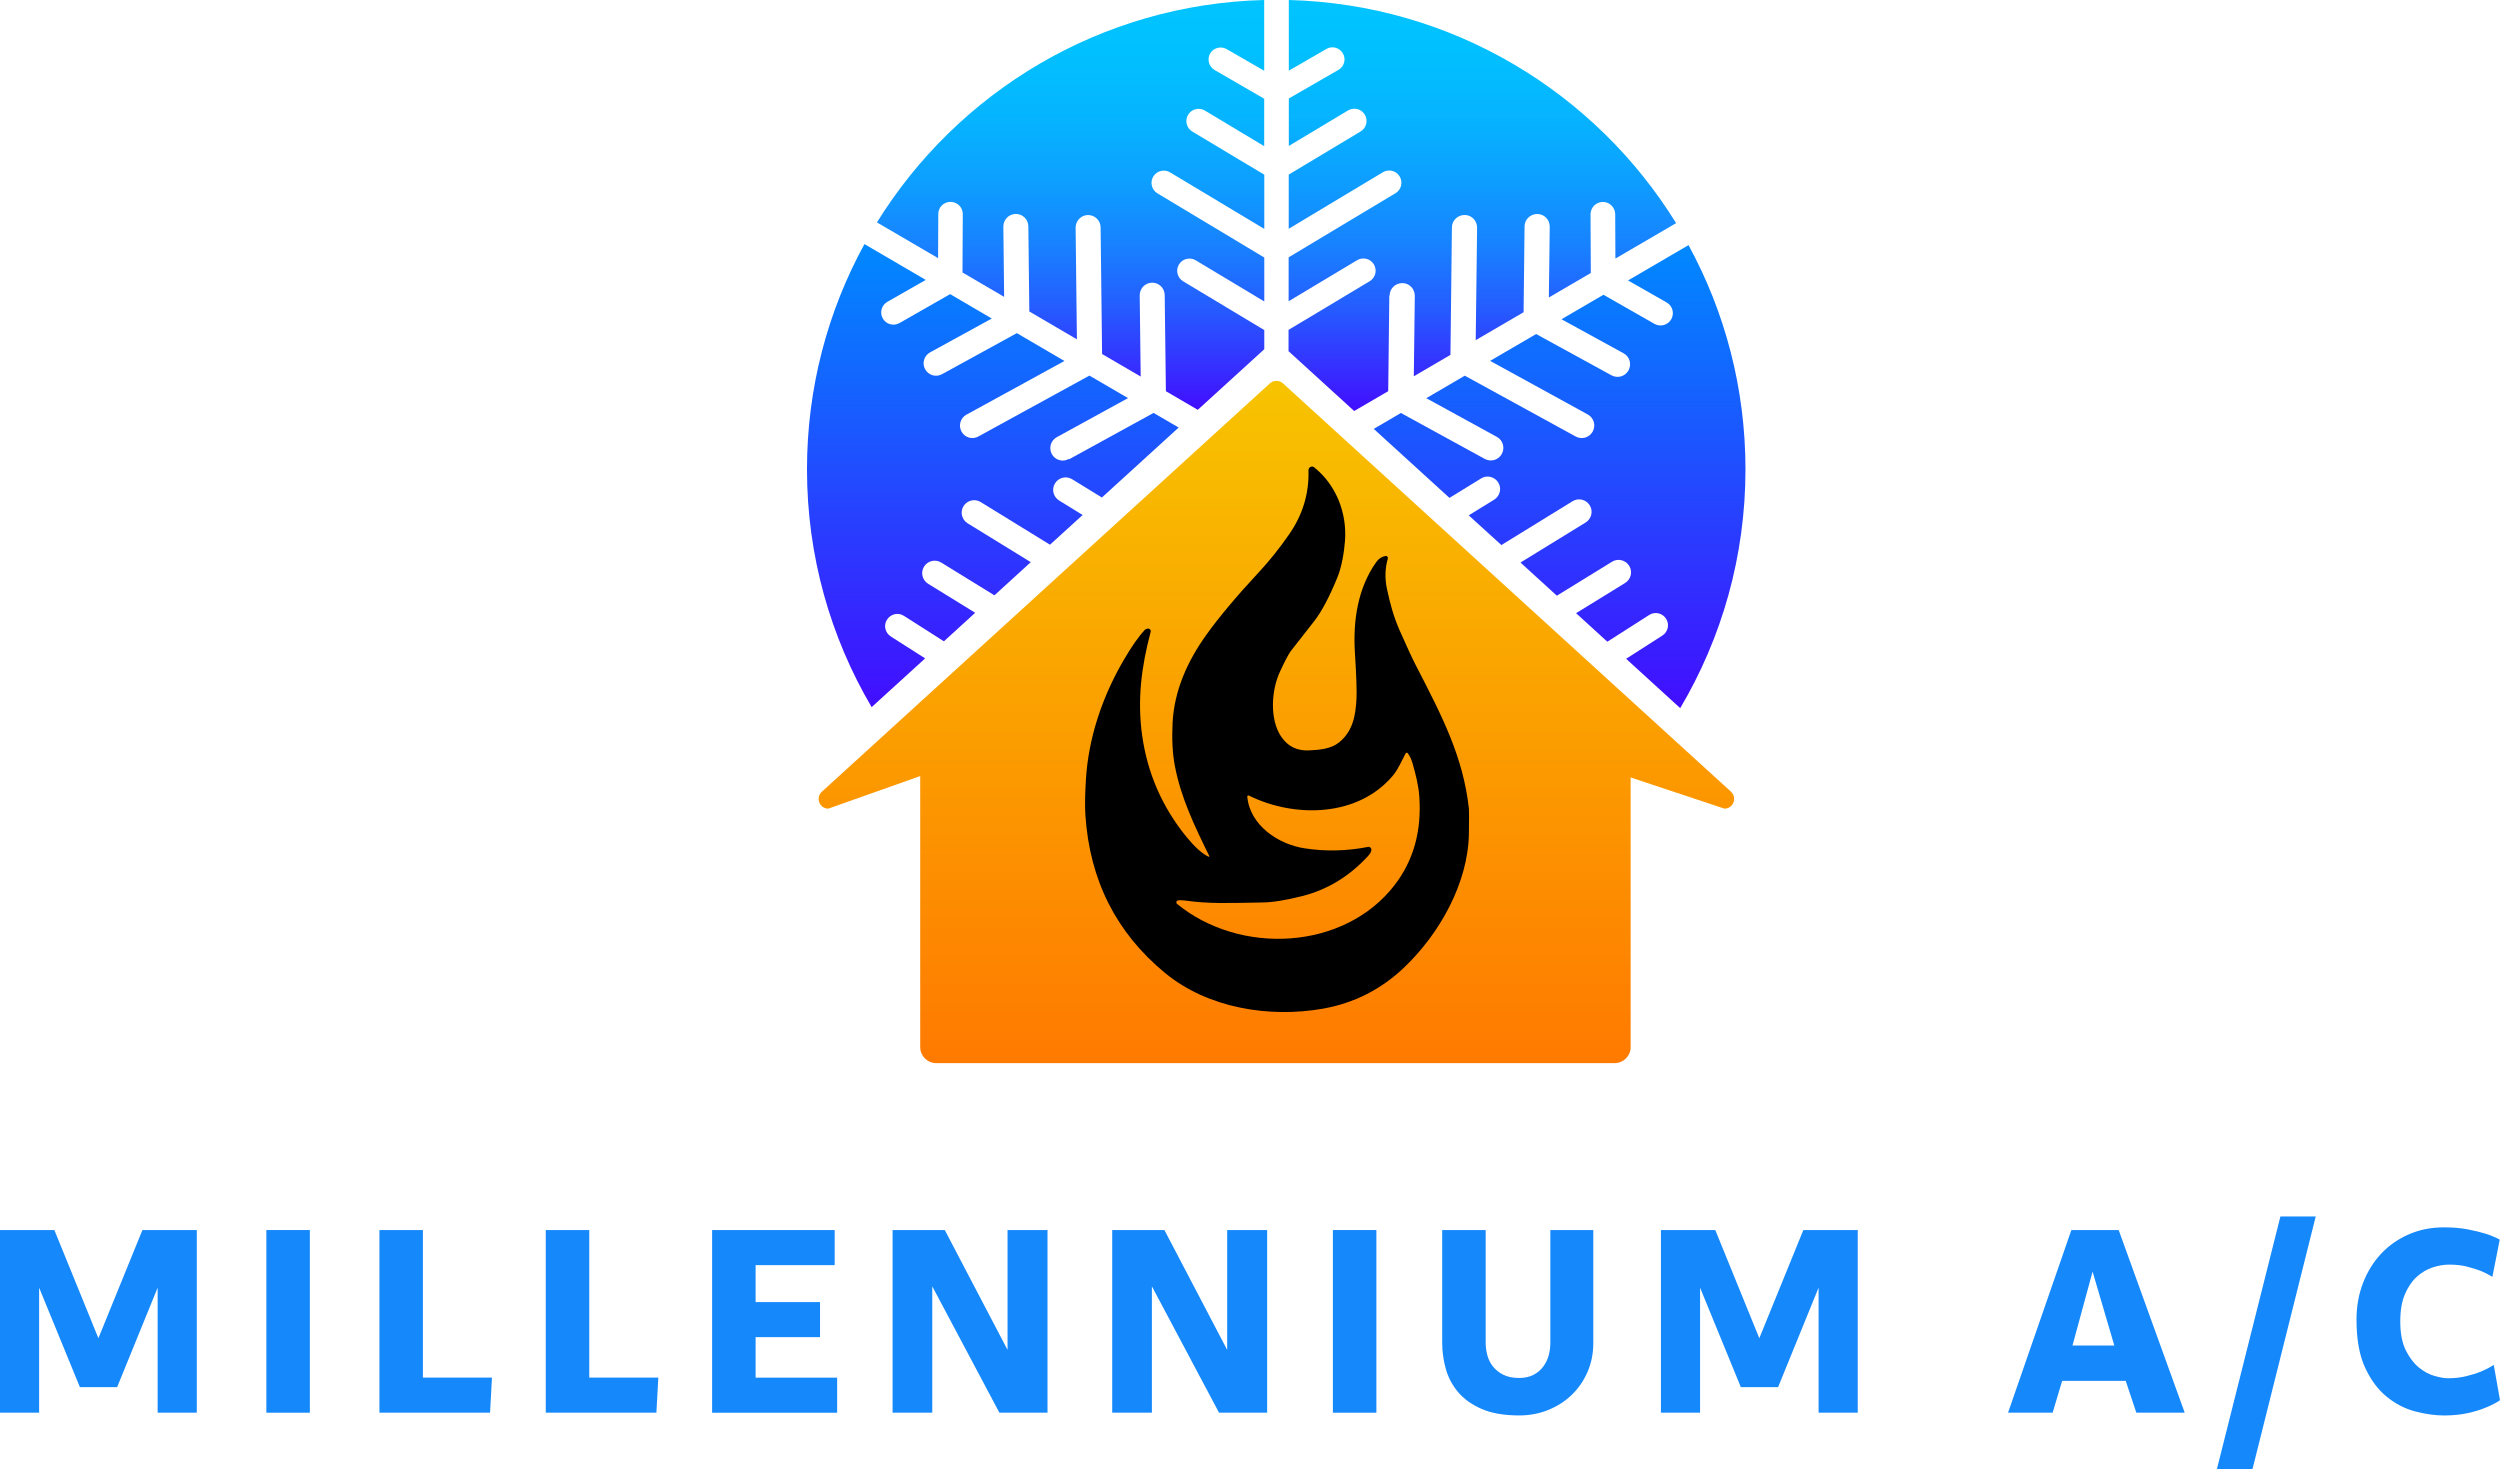 <?xml version="1.0" encoding="UTF-8"?> <svg xmlns="http://www.w3.org/2000/svg" xmlns:xlink="http://www.w3.org/1999/xlink" id="Layer_1" width="1048.56" height="616.34" viewBox="0 0 1048.56 616.34"><defs><linearGradient id="linear-gradient" x1="535.36" y1="170.1" x2="535.36" y2="456.26" gradientTransform="translate(0 616) scale(1 -1)" gradientUnits="userSpaceOnUse"><stop offset="0" stop-color="#ff7a00"></stop><stop offset="1" stop-color="#f7c300"></stop></linearGradient><linearGradient id="linear-gradient-2" x1="449.01" y1="616" x2="449.01" y2="444.11" gradientTransform="translate(0 616) scale(1 -1)" gradientUnits="userSpaceOnUse"><stop offset="0" stop-color="#00c4ff"></stop><stop offset=".15" stop-color="#01bfff"></stop><stop offset=".3" stop-color="#06b3ff"></stop><stop offset=".45" stop-color="#0d9eff"></stop><stop offset=".6" stop-color="#1881ff"></stop><stop offset=".75" stop-color="#255cff"></stop><stop offset=".9" stop-color="#362eff"></stop><stop offset="1" stop-color="#420eff"></stop></linearGradient><linearGradient id="linear-gradient-3" x1="621.72" y1="616" x2="621.72" y2="443.61" gradientTransform="translate(0 616) scale(1 -1)" gradientUnits="userSpaceOnUse"><stop offset="0" stop-color="#00c4ff"></stop><stop offset=".14" stop-color="#01bfff"></stop><stop offset=".29" stop-color="#06b3ff"></stop><stop offset=".44" stop-color="#0d9eff"></stop><stop offset=".6" stop-color="#1881ff"></stop><stop offset=".75" stop-color="#255cff"></stop><stop offset=".9" stop-color="#362eff"></stop><stop offset="1" stop-color="#420eff"></stop></linearGradient><linearGradient id="linear-gradient-4" x1="416.42" y1="363.63" x2="416.42" y2="169.41" gradientTransform="translate(0 466) scale(1 -1)" gradientUnits="userSpaceOnUse"><stop offset="0" stop-color="#0089ff"></stop><stop offset="1" stop-color="#420eff"></stop></linearGradient><linearGradient id="linear-gradient-5" x1="654.14" y1="363.24" x2="654.14" y2="168.99" gradientTransform="translate(0 466) scale(1 -1)" gradientUnits="userSpaceOnUse"><stop offset="0" stop-color="#0089ff"></stop><stop offset="1" stop-color="#420eff"></stop></linearGradient></defs><path d="M726,332.04l-187.88-171.24c-1.57-1.41-3.93-1.41-5.51,0l-187.92,171.28c-2.73,2.48-.99,7.08,2.73,7.08l38.54-13.66v113.69c0,3.68,2.98,6.71,6.71,6.71h284.55c3.68,0,6.71-2.98,6.71-6.71v-113.11l39.33,13.08c3.73,0,5.51-4.6,2.73-7.12h0Z" style="fill:url(#linear-gradient);"></path><path d="M507.24,359.12c-6.33-12.88-11.92-24.55-14.45-37.76-.99-5.13-1.32-11.14-.99-18.01.66-13.62,6.21-25.96,14.08-36.97,5.42-7.58,12.83-16.4,22.23-26.5,4.31-4.64,8.49-9.85,12.59-15.77,5.71-8.2,8.4-17.18,8.11-26.91,0-1.24,1.41-1.99,2.4-1.2,9.15,7.37,13.79,19.04,12.92,30.8-.37,4.68-1.32,10.89-3.27,15.57-3.39,8.24-6.62,14.32-9.73,18.26-5.75,7.33-8.98,11.43-9.69,12.38-.87,1.16-2.4,3.97-4.51,8.53-3.73,7.91-4.51,20.25.5,27.53,2.77,4.02,6.58,5.88,11.51,5.67,4.68-.21,9.4-.66,12.75-3.39,5.63-4.6,6.87-10.97,7.25-18.13.17-3.27-.04-9.81-.66-19.54-.79-13,1.04-26.79,8.98-37.97.99-1.41,2.32-2.24,3.89-2.53.62-.08,1.12.5.95,1.08-1.2,4.1-1.32,8.45-.33,12.96,1.32,6.04,2.69,11.3,5.26,17.14,3.19,7.2,5.42,12.05,6.75,14.57,11.18,21.65,19.91,38.5,22.32,60.24.08.75.08,4.22,0,10.52-.37,20.74-12.25,41.77-26.91,55.85-9.77,9.4-21.28,15.24-34.49,17.55-22.23,3.89-48.07-.17-66.08-15.03-20.45-16.85-31.55-38.88-33.37-66.08-.25-3.64-.17-8.61.21-14.95,1.04-17.64,6.96-34.9,15.73-49.97,3.39-5.84,6.38-10.1,8.98-12.88.29-.29.66-.46,1.2-.54.83-.08,1.49.66,1.24,1.45-3.85,14.45-5.63,28.28-3.6,43.1,2.19,15.94,8.36,30.18,18.55,42.73,3.52,4.31,6.62,7.12,9.32,8.4.21.08.41-.12.33-.33M523.14,334.11c1.08,12.09,13.08,20.04,24.01,21.69,8.78,1.37,17.68,1.16,26.62-.58.79-.17,1.49.5,1.41,1.32-.08.75-.58,1.66-1.53,2.65-7.74,8.36-16.81,13.91-27.28,16.6-6.87,1.74-12.54,2.69-17.02,2.73-14.16.25-22.03.62-32.5-.83-1.04-.12-1.95-.17-2.73-.04-.7.08-.99,1.04-.41,1.49,26.46,21.65,70.13,19.46,91.21-7.91,7.99-10.35,11.43-22.81,10.35-37.39-.33-4.55-1.53-9.19-2.82-13.7-.5-1.7-1.16-3.11-1.99-4.22-.25-.29-.7-.29-.91.08-1.82,3.35-2.98,6.5-5.42,9.4-14.7,17.39-41.24,17.72-60.32,8.28-.33-.17-.7.08-.66.46v-.04h-.01Z"></path><path d="M367.75,93.24l25.71,15.03.08-18.51c0-2.86,2.32-5.13,5.18-5.09s5.13,2.32,5.09,5.18l-.12,24.43,17.47,10.23-.33-29.48c0-2.9,2.28-5.26,5.18-5.3s5.26,2.28,5.3,5.18l.41,35.73,19.96,11.68-.54-46.83c0-2.9,2.28-5.26,5.18-5.3,2.9,0,5.26,2.28,5.3,5.18l.62,53.12,16.19,9.44-.41-34.07c0-2.9,2.28-5.26,5.18-5.3s5.26,2.28,5.3,5.18l.5,40.33,13.37,7.82,27.9-25.42v-8.03l-34.03-20.45c-2.44-1.45-3.23-4.64-1.78-7.04,1.45-2.44,4.64-3.23,7.04-1.78l28.77,17.26v-18.42l-44.8-26.91c-2.44-1.45-3.23-4.64-1.78-7.04,1.45-2.44,4.64-3.23,7.04-1.78l39.54,23.72v-22.73l-30.18-18.09c-2.44-1.45-3.23-4.64-1.78-7.04,1.45-2.44,4.64-3.23,7.04-1.78l24.88,14.95v-19.91l-20.82-12.05c-2.4-1.41-3.23-4.47-1.86-6.91,1.41-2.4,4.47-3.23,6.91-1.86l15.77,9.11V0c-68.64,1.74-128.55,38.59-162.42,93.28h-.04v-.04h-.02Z" style="fill:url(#linear-gradient-2);"></path><path d="M582.84,123.96c0-2.9,2.4-5.22,5.34-5.22s5.22,2.4,5.22,5.34l-.41,33.74,15.36-8.98.62-53.45c0-2.9,2.4-5.22,5.34-5.22s5.22,2.4,5.22,5.34l-.58,47.16,20.08-11.72.41-35.98c0-2.9,2.4-5.22,5.34-5.22s5.22,2.4,5.22,5.34l-.37,29.68,17.6-10.27-.12-24.59c0-2.86,2.28-5.18,5.13-5.22,2.86,0,5.18,2.28,5.22,5.13l.08,18.63,25.46-14.86C669.16,38.79,609.25,1.82,540.56,0v29.64l15.77-9.11c2.4-1.41,5.51-.58,6.91,1.86,1.41,2.4.58,5.51-1.86,6.91l-20.82,12.01v19.91l24.84-14.9c2.44-1.45,5.59-.66,7.04,1.78s.66,5.59-1.78,7.04l-30.14,18.09v22.73l39.5-23.72c2.44-1.45,5.59-.66,7.04,1.78s.66,5.59-1.78,7.04l-44.8,26.87v18.42l28.73-17.22c2.44-1.45,5.59-.66,7.04,1.78s.66,5.59-1.78,7.04l-34.03,20.41v8.94l27.53,25.09,14.28-8.32.46-40.04.12-.08h.01Z" style="fill:url(#linear-gradient-3);"></path><path d="M448.24,192.52c-2.53,1.41-5.71.46-7.08-2.07s-.46-5.71,2.07-7.08l29.89-16.4-16.19-9.44-46.58,25.54c-2.53,1.41-5.71.46-7.08-2.07s-.46-5.71,2.07-7.08l41.11-22.52-19.96-11.68-31.38,17.22c-2.53,1.41-5.71.46-7.08-2.07-1.41-2.53-.46-5.71,2.07-7.08l25.88-14.2-17.47-10.23-21.24,12.13c-2.48,1.41-5.59.54-7-1.9s-.54-5.59,1.9-7l16.11-9.19-25.71-15.03c-15.36,28.03-24.1,60.24-24.1,94.48,0,36.39,9.89,70.47,27.12,99.74l22.44-20.45-14.41-9.19c-2.4-1.53-3.11-4.72-1.57-7.08,1.53-2.4,4.72-3.11,7.08-1.57l16.77,10.68,13.12-11.97-19.75-12.17c-2.44-1.53-3.23-4.72-1.7-7.2,1.53-2.44,4.72-3.23,7.2-1.7l22.32,13.75,15.24-13.91-26.5-16.31c-2.44-1.53-3.23-4.72-1.7-7.2,1.53-2.44,4.72-3.23,7.2-1.7l29.06,17.89,13.7-12.46-9.89-6.09c-2.44-1.53-3.23-4.72-1.7-7.2,1.53-2.44,4.72-3.23,7.2-1.7l12.46,7.66,32.21-29.35-10.52-6.13-35.4,19.42-.25-.08h.04Z" style="fill:url(#linear-gradient-4);"></path><path d="M708.29,102.76l-25.46,14.86,16.19,9.23c2.48,1.41,3.35,4.55,1.95,7.04-1.41,2.48-4.55,3.35-7.04,1.95l-21.4-12.21-17.6,10.27,26.04,14.28c2.57,1.41,3.48,4.6,2.07,7.16s-4.6,3.48-7.16,2.07l-31.59-17.31-19.29,11.26,40.95,22.48c2.57,1.41,3.48,4.6,2.07,7.16-1.41,2.57-4.6,3.48-7.16,2.07l-46.49-25.5-16.15,9.44,29.6,16.23c2.57,1.41,3.48,4.6,2.07,7.16s-4.6,3.48-7.16,2.07l-35.15-19.25-11.39,6.67,31.76,28.94,13.25-8.16c2.44-1.53,5.67-.75,7.2,1.7,1.53,2.44.75,5.67-1.7,7.2l-10.68,6.58,13.7,12.46,29.85-18.38c2.44-1.53,5.67-.75,7.2,1.7,1.53,2.44.75,5.67-1.7,7.2l-27.33,16.81,15.24,13.91,23.14-14.24c2.44-1.53,5.67-.75,7.2,1.7,1.53,2.44.75,5.67-1.7,7.2l-20.58,12.67,13.12,11.97,17.55-11.22c2.4-1.53,5.55-.83,7.08,1.57s.83,5.55-1.57,7.08l-15.19,9.73,22.69,20.7c17.39-29.35,27.37-63.59,27.37-100.15,0-34.07-8.65-66.12-23.89-94.06h.08v-.04h.01Z" style="fill:url(#linear-gradient-5);"></path><path d="M59.74,515.91h22.8v76.61h-16.42v-52.44l-16.99,41.72h-15.62l-17.1-41.72v52.44H0v-76.61h22.8l18.47,45.37,18.47-45.37Z" style="fill:#1588fb;"></path><path d="M111.72,515.91h18.24v76.61h-18.24v-76.61Z" style="fill:#1588fb;"></path><path d="M159.14,515.91h18.24v61.9h28.96l-.8,14.71h-46.4v-76.61Z" style="fill:#1588fb;"></path><path d="M228.91,515.91h18.24v61.9h28.96l-.8,14.71h-46.4v-76.61Z" style="fill:#1588fb;"></path><path d="M343.94,560.83h-27.02v16.99h34.2v14.71h-52.44v-76.61h51.41v14.71h-33.17v15.5h27.02v14.71h0Z" style="fill:#1588fb;"></path><path d="M374.37,515.91h21.89l26.33,50.27v-50.27h16.76v76.61h-20.18l-28.16-53.01v53.01h-16.64v-76.61Z" style="fill:#1588fb;"></path><path d="M466.49,515.91h21.89l26.33,50.27v-50.27h16.76v76.61h-20.18l-28.16-53.01v53.01h-16.64v-76.61Z" style="fill:#1588fb;"></path><path d="M559.05,515.91h18.24v76.61h-18.24v-76.61Z" style="fill:#1588fb;"></path><path d="M668.26,563.34c0,4.33-.8,8.34-2.39,12.03-1.6,3.69-3.78,6.88-6.55,9.58-2.78,2.7-6.06,4.83-9.86,6.38-3.8,1.56-7.91,2.34-12.31,2.34-6.31,0-11.55-.91-15.73-2.74-4.18-1.82-7.49-4.2-9.92-7.12s-4.14-6.19-5.13-9.8-1.48-7.2-1.48-10.77v-47.31h18.24v47.31c0,1.67.23,3.38.68,5.13.46,1.75,1.23,3.33,2.34,4.73,1.1,1.41,2.55,2.56,4.33,3.48,1.78.91,4.01,1.37,6.67,1.37,2.35,0,4.37-.44,6.04-1.31s3.04-2.03,4.1-3.48c1.06-1.44,1.82-3.02,2.28-4.73s.68-3.44.68-5.19v-47.31h18.01v47.42h0Z" style="fill:#1588fb;"></path><path d="M756.38,515.91h22.8v76.61h-16.42v-52.44l-16.99,41.72h-15.62l-17.1-41.72v52.44h-16.42v-76.61h22.8l18.47,45.37,18.47-45.37h.01Z" style="fill:#1588fb;"></path><path d="M891.59,579.18h-26.68l-3.99,13.34h-18.7l26.56-76.61h19.84l27.7,76.61h-20.29l-4.45-13.34h0ZM877.68,533.35l-8.44,31.01h17.56l-9.12-31.01Z" style="fill:#1588fb;"></path><path d="M956.45,510.21h14.82l-26.56,106.13h-14.93l26.68-106.13h-.01Z" style="fill:#1588fb;"></path><path d="M988.37,553.65c0-5.7.93-10.92,2.79-15.67s4.41-8.83,7.64-12.25,7.09-6.1,11.57-8.04,9.35-2.91,14.59-2.91c3.88,0,7.26.29,10.15.86s5.32,1.16,7.3,1.77c2.35.76,4.37,1.6,6.04,2.51l-3.08,15.62c-1.44-.91-3.08-1.75-4.9-2.51-1.6-.61-3.5-1.2-5.7-1.77-2.21-.57-4.71-.85-7.52-.85-2.28,0-4.62.4-7.01,1.2s-4.6,2.11-6.61,3.93-3.67,4.26-4.96,7.3-1.94,6.84-1.94,11.4c0,4.94.76,8.95,2.28,12.03s3.34,5.49,5.47,7.24,4.33,2.95,6.61,3.59c2.28.65,4.18.97,5.7.97,2.74,0,5.26-.29,7.58-.86s4.35-1.2,6.1-1.88c1.98-.84,3.8-1.79,5.47-2.85l2.62,14.82c-1.82,1.22-3.92,2.28-6.27,3.19-1.98.84-4.43,1.58-7.35,2.22-2.93.64-6.21.97-9.86.97s-7.85-.57-12.14-1.71-8.27-3.19-11.91-6.16c-3.65-2.96-6.67-7.03-9.06-12.2s-3.59-11.82-3.59-19.95h0Z" style="fill:#1588fb;"></path></svg> 